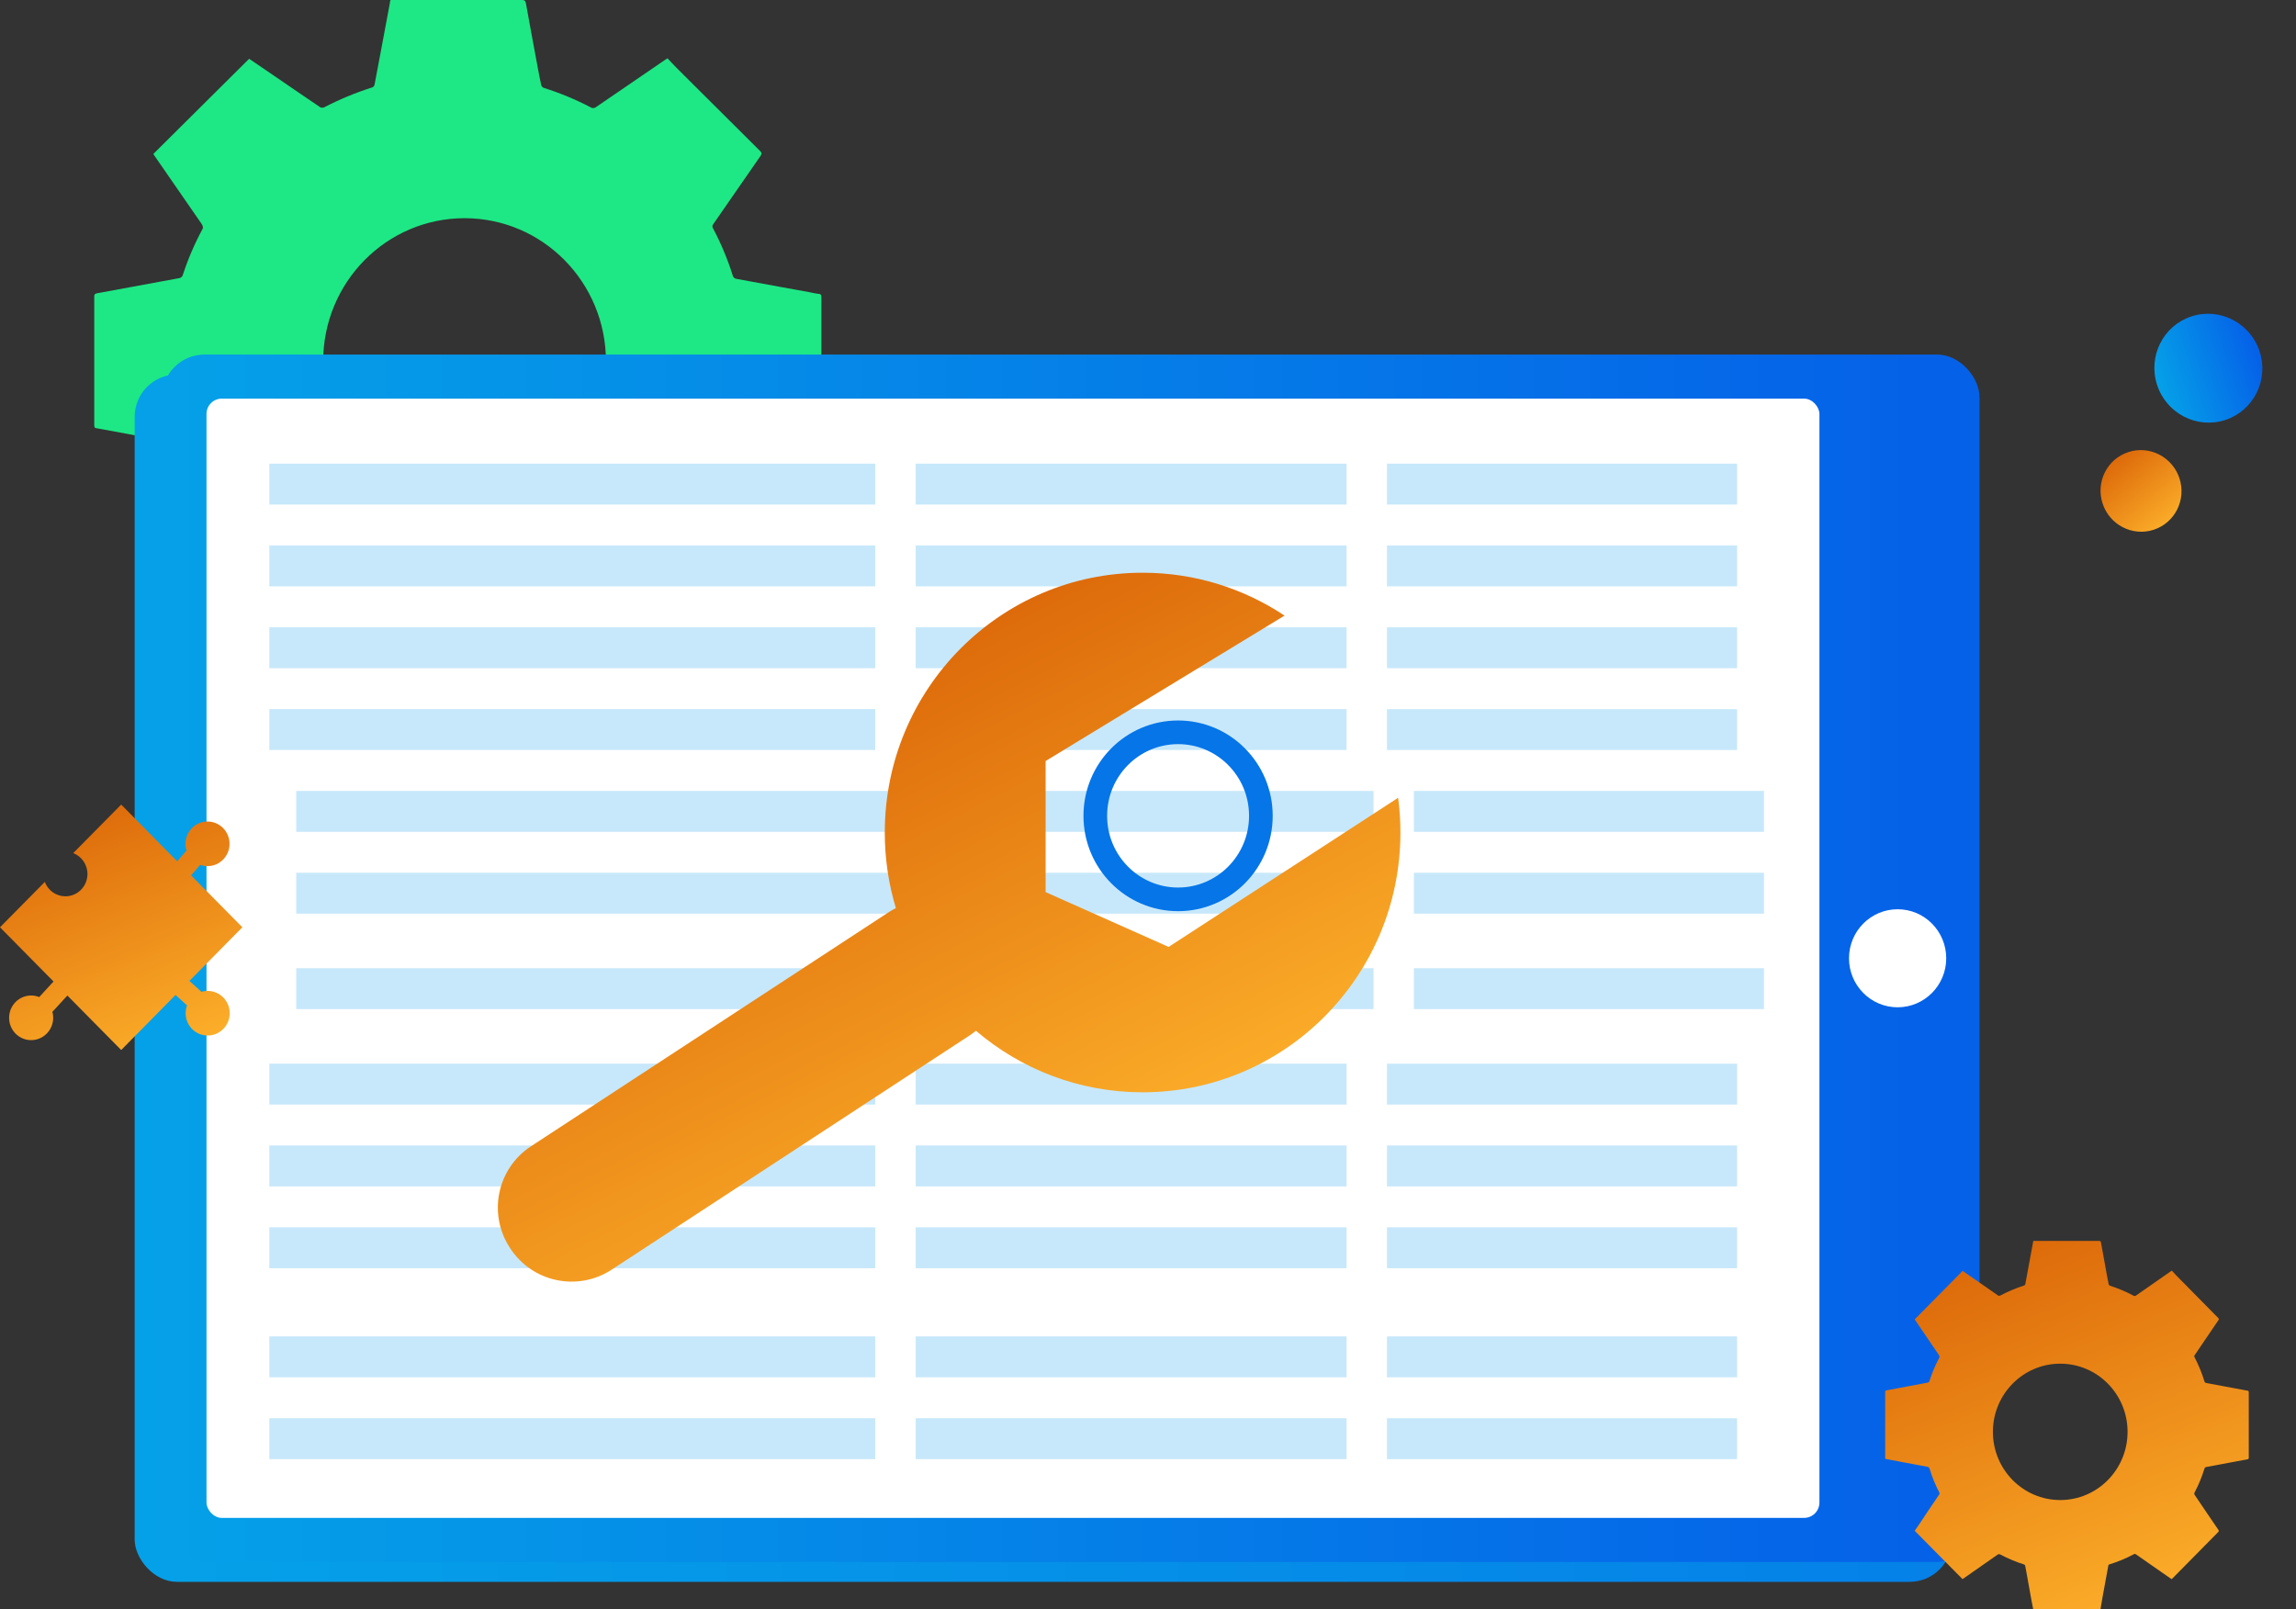 <?xml version="1.0" encoding="UTF-8"?>
<svg width="117px" height="82px" viewBox="0 0 117 82" version="1.1" xmlns="http://www.w3.org/2000/svg" xmlns:xlink="http://www.w3.org/1999/xlink">
    <rect x="0" y="0" width="117" height="82" fill="#333333" stroke="none"/>
    <title>Group 12 Copy</title>
    <defs>
        <linearGradient x1="-26.899%" y1="126.013%" x2="-0.961%" y2="100.373%" id="linearGradient-1">
            <stop stop-color="#3DBA85" offset="0%"></stop>
            <stop stop-color="#1DE885" offset="100%"></stop>
        </linearGradient>
        <linearGradient x1="-0.618%" y1="50%" x2="195.013%" y2="47.744%" id="linearGradient-2">
            <stop stop-color="#05A1E8" offset="0%"></stop>
            <stop stop-color="#0562E8" offset="100%"></stop>
        </linearGradient>
        <linearGradient x1="-0.618%" y1="50%" x2="96.185%" y2="50%" id="linearGradient-3">
            <stop stop-color="#05A1E8" offset="0%"></stop>
            <stop stop-color="#0562E8" offset="100%"></stop>
        </linearGradient>
        <linearGradient x1="19.074%" y1="-28.345%" x2="74.691%" y2="112.548%" id="linearGradient-4">
            <stop stop-color="#D35400" offset="0%"></stop>
            <stop stop-color="#FFB62D" offset="100%"></stop>
        </linearGradient>
        <linearGradient x1="19.074%" y1="-28.345%" x2="74.691%" y2="112.548%" id="linearGradient-5">
            <stop stop-color="#D35400" offset="0%"></stop>
            <stop stop-color="#FFB62D" offset="100%"></stop>
        </linearGradient>
        <linearGradient x1="-0.618%" y1="50%" x2="96.185%" y2="50%" id="linearGradient-6">
            <stop stop-color="#05A1E8" offset="0%"></stop>
            <stop stop-color="#0562E8" offset="100%"></stop>
        </linearGradient>
        <linearGradient x1="18.924%" y1="-28.345%" x2="74.81%" y2="112.548%" id="linearGradient-7">
            <stop stop-color="#D35400" offset="0%"></stop>
            <stop stop-color="#FFB62D" offset="100%"></stop>
        </linearGradient>
        <linearGradient x1="18.282%" y1="1.63%" x2="75.323%" y2="88.618%" id="linearGradient-8">
            <stop stop-color="#D35400" offset="0%"></stop>
            <stop stop-color="#FFB62D" offset="100%"></stop>
        </linearGradient>
    </defs>
    <g id="Page-1" stroke="none" stroke-width="1" fill="none" fill-rule="evenodd">
        <g id="Artboard" transform="translate(-2, -19)">
            <g id="Group-12-Copy" transform="translate(2, 19)">
                <path d="M26.607,0 C26.742,0 26.775,0.051 26.799,0.168 C27,1.286 27.211,2.404 27.417,3.526 C27.468,3.796 27.52,4.071 27.581,4.341 C27.6,4.402 27.644,4.451 27.703,4.476 C28.532,4.736 29.336,5.069 30.105,5.473 C30.192,5.528 30.305,5.518 30.382,5.45 C31.543,4.649 32.724,3.857 33.876,3.06 L34.016,2.972 C34.171,3.135 34.326,3.307 34.485,3.466 L38.728,7.69 C38.817,7.779 38.831,7.835 38.757,7.942 L36.344,11.426 C36.29,11.493 36.29,11.588 36.344,11.654 C36.747,12.416 37.079,13.213 37.337,14.034 C37.357,14.13 37.437,14.201 37.534,14.211 C38.78,14.435 40.026,14.677 41.281,14.896 C41.422,14.93 41.564,14.956 41.707,14.975 C41.839,14.975 41.857,15.045 41.857,15.162 L41.857,21.65 C41.857,21.771 41.857,21.823 41.698,21.851 C40.682,22.028 39.67,22.223 38.658,22.409 C38.288,22.479 37.918,22.549 37.548,22.61 C37.441,22.618 37.353,22.696 37.333,22.801 C37.079,23.605 36.752,24.385 36.354,25.13 C36.291,25.216 36.291,25.332 36.354,25.419 C37.155,26.569 37.946,27.747 38.747,28.879 C38.817,28.977 38.817,29.033 38.747,29.117 L34.091,33.747 L33.993,33.831 L33.014,33.165 L30.358,31.348 C30.29,31.298 30.197,31.298 30.129,31.348 C29.347,31.756 28.529,32.09 27.684,32.345 C27.603,32.354 27.541,32.422 27.539,32.503 C27.342,33.575 27.142,34.646 26.939,35.717 C26.88,36.081 26.816,36.452 26.747,36.831 L19.885,36.831 L19.66,35.671 C19.501,34.818 19.347,33.966 19.192,33.118 C19.15,32.904 19.117,32.694 19.07,32.485 C19.056,32.434 19.02,32.391 18.972,32.368 C18.12,32.103 17.294,31.764 16.504,31.353 C16.439,31.325 16.366,31.325 16.302,31.353 L12.789,33.761 L12.682,33.826 L7.815,28.996 C7.993,28.744 8.18,28.469 8.368,28.199 C8.992,27.268 9.631,26.336 10.283,25.405 C10.35,25.333 10.361,25.227 10.312,25.144 C9.911,24.401 9.586,23.621 9.342,22.815 C9.307,22.682 9.189,22.588 9.052,22.582 L6.644,22.139 L4.93,21.823 C4.822,21.823 4.803,21.757 4.803,21.664 L4.803,15.115 C4.803,14.994 4.845,14.961 4.958,14.943 L9.108,14.179 C9.21,14.173 9.296,14.101 9.319,14.002 C9.581,13.199 9.915,12.421 10.316,11.678 C10.377,11.57 10.316,11.501 10.279,11.417 L7.876,7.942 C7.853,7.911 7.833,7.878 7.815,7.844 L12.696,2.995 L13.927,3.834 C14.724,4.378 15.52,4.928 16.321,5.468 C16.385,5.496 16.458,5.496 16.522,5.468 C17.308,5.06 18.127,4.721 18.972,4.453 C19.027,4.431 19.068,4.384 19.084,4.327 C19.351,2.93 19.609,1.532 19.871,0.135 C19.871,0.093 19.871,0.051 19.909,0 L26.607,0 Z M23.673,11.119 C19.694,11.119 16.468,14.385 16.468,18.415 C16.468,22.445 19.694,25.712 23.673,25.712 C27.653,25.712 30.878,22.445 30.878,18.415 C30.878,14.385 27.653,11.119 23.673,11.119 Z" id="Combined-Shape-Copy-15" fill="url(#linearGradient-1)" fill-rule="nonzero"></path>
                <g id="Group-7-Copy" transform="translate(6.862, 18.068)" fill-rule="nonzero">
                    <rect id="Rectangle" fill="url(#linearGradient-2)" x="0" y="1.014" width="92.608" height="61.528" rx="2.16"></rect>
                    <rect id="Rectangle" fill="url(#linearGradient-3)" x="1.399" y="0" width="92.608" height="61.528" rx="2.16"></rect>
                    <rect id="Rectangle" fill="#FFFFFF" x="3.661" y="2.245" width="82.192" height="57.038" rx="0.782"></rect>
                    <ellipse id="Oval" fill="#FFFFFF" cx="89.837" cy="30.765" rx="2.477" ry="2.498"></ellipse>
                </g>
                <path d="M106.968,63.237 C107.035,63.237 107.052,63.263 107.064,63.323 C107.164,63.892 107.27,64.462 107.373,65.034 C107.398,65.171 107.424,65.311 107.455,65.449 C107.464,65.48 107.486,65.505 107.516,65.518 C107.93,65.65 108.332,65.82 108.717,66.025 C108.76,66.053 108.817,66.049 108.855,66.014 C109.436,65.605 110.026,65.202 110.602,64.796 L110.672,64.751 C110.75,64.834 110.827,64.922 110.907,65.003 L113.028,67.155 C113.073,67.2 113.08,67.229 113.042,67.283 L111.836,69.058 C111.809,69.092 111.809,69.14 111.836,69.174 C112.037,69.563 112.204,69.968 112.333,70.387 C112.343,70.435 112.383,70.472 112.431,70.477 C113.054,70.591 113.677,70.714 114.305,70.826 C114.375,70.843 114.446,70.856 114.518,70.866 C114.583,70.866 114.593,70.902 114.593,70.961 L114.593,74.267 C114.593,74.328 114.593,74.354 114.513,74.369 C114.005,74.459 113.499,74.559 112.993,74.653 C112.808,74.689 112.623,74.725 112.438,74.755 C112.385,74.76 112.341,74.8 112.331,74.853 C112.204,75.263 112.04,75.66 111.841,76.039 C111.81,76.083 111.81,76.142 111.841,76.186 C112.242,76.772 112.637,77.373 113.038,77.949 C113.073,77.999 113.073,78.028 113.038,78.07 L110.71,80.429 L110.661,80.472 L110.171,80.133 L108.843,79.207 C108.809,79.181 108.763,79.181 108.729,79.207 C108.338,79.415 107.928,79.585 107.506,79.715 C107.465,79.72 107.434,79.754 107.434,79.796 C107.335,80.341 107.235,80.887 107.134,81.433 C107.104,81.618 107.072,81.807 107.038,82 L103.607,82 L103.494,81.409 C103.415,80.975 103.338,80.541 103.26,80.109 C103.239,80 103.223,79.893 103.199,79.786 C103.192,79.76 103.174,79.739 103.15,79.727 C102.724,79.592 102.311,79.419 101.916,79.209 C101.884,79.195 101.847,79.195 101.815,79.209 L100.059,80.436 L100.005,80.469 L97.572,78.009 C97.661,77.881 97.754,77.741 97.848,77.603 C98.16,77.128 98.48,76.654 98.806,76.179 C98.839,76.143 98.845,76.089 98.82,76.046 C98.62,75.668 98.457,75.271 98.335,74.86 C98.318,74.792 98.259,74.744 98.19,74.741 L96.986,74.516 L96.129,74.354 C96.075,74.354 96.066,74.321 96.066,74.274 L96.066,70.937 C96.066,70.876 96.087,70.859 96.143,70.85 L98.218,70.46 C98.269,70.458 98.312,70.421 98.323,70.37 C98.455,69.961 98.621,69.565 98.822,69.186 C98.853,69.132 98.822,69.096 98.804,69.053 L97.602,67.283 C97.591,67.267 97.581,67.251 97.572,67.233 L100.012,64.763 L100.628,65.19 C101.026,65.468 101.424,65.748 101.825,66.023 C101.857,66.037 101.893,66.037 101.925,66.023 C102.318,65.815 102.728,65.642 103.15,65.506 C103.178,65.494 103.198,65.471 103.206,65.442 C103.34,64.73 103.469,64.018 103.6,63.306 C103.6,63.285 103.6,63.263 103.619,63.237 L106.968,63.237 Z M104.986,69.492 C103.091,69.492 101.555,71.047 101.555,72.966 C101.555,74.885 103.091,76.441 104.986,76.441 C106.881,76.441 108.417,74.885 108.417,72.966 C108.417,71.047 106.881,69.492 104.986,69.492 Z" id="Combined-Shape-Copy-16" fill="url(#linearGradient-4)" fill-rule="nonzero"></path>
                <path d="M6.176,41 L9.031,43.892 L9.503,43.342 C9.483,43.279 9.469,43.213 9.46,43.145 L9.452,43.021 C9.441,42.393 9.935,41.875 10.555,41.864 C11.175,41.853 11.686,42.354 11.697,42.981 C11.708,43.609 11.214,44.127 10.594,44.138 C10.455,44.141 10.322,44.118 10.199,44.073 L9.738,44.608 L12.351,47.254 L9.653,49.986 L10.265,50.542 C10.328,50.523 10.393,50.51 10.459,50.503 L10.582,50.496 C11.202,50.496 11.705,51.005 11.705,51.633 C11.705,52.261 11.202,52.77 10.582,52.77 C9.961,52.77 9.459,52.261 9.459,51.633 C9.459,51.493 9.484,51.358 9.53,51.234 L8.946,50.702 L6.176,53.508 L3.434,50.732 L2.669,51.564 C2.687,51.628 2.699,51.694 2.705,51.763 L2.71,51.887 C2.699,52.515 2.187,53.015 1.567,53.004 C0.947,52.993 0.453,52.475 0.464,51.847 C0.475,51.219 0.986,50.719 1.606,50.73 C1.745,50.732 1.877,50.76 1.999,50.809 L2.727,50.016 L3.21520588e-13,47.254 L2.284,44.942 C2.442,45.364 2.841,45.667 3.314,45.675 C3.934,45.686 4.445,45.186 4.456,44.558 C4.465,44.065 4.162,43.64 3.732,43.474 L6.176,41 Z" id="Combined-Shape-Copy" fill="url(#linearGradient-5)" fill-rule="nonzero"></path>
                <ellipse id="Oval-Copy-10" fill="url(#linearGradient-6)" fill-rule="nonzero" transform="translate(112.534, 18.763) rotate(-18) translate(-112.534, -18.763) " cx="112.534" cy="18.763" rx="2.748" ry="2.776"></ellipse>
                <ellipse id="Oval-Copy-11" fill="url(#linearGradient-7)" fill-rule="nonzero" transform="translate(109.103, 25.017) rotate(-18) translate(-109.103, -25.017) " cx="109.103" cy="25.017" rx="2.061" ry="2.082"></ellipse>
                <g id="Group-10" opacity="0.224" transform="translate(13.724, 23.627)" fill="#0598E8">
                    <rect id="Rectangle" x="0" y="0" width="30.878" height="2.085"></rect>
                    <rect id="Rectangle-Copy-42" x="0" y="4.169" width="30.878" height="2.085"></rect>
                    <rect id="Rectangle-Copy-78" x="0" y="8.339" width="30.878" height="2.085"></rect>
                    <rect id="Rectangle-Copy-81" x="0" y="12.508" width="30.878" height="2.085"></rect>
                    <rect id="Rectangle-Copy-84" x="1.372" y="16.678" width="30.878" height="2.085"></rect>
                    <rect id="Rectangle-Copy-87" x="1.372" y="20.847" width="30.878" height="2.085"></rect>
                    <rect id="Rectangle-Copy-90" x="1.372" y="25.712" width="30.878" height="2.085"></rect>
                    <rect id="Rectangle-Copy-93" x="0" y="30.576" width="30.878" height="2.085"></rect>
                    <rect id="Rectangle-Copy-96" x="0" y="34.746" width="30.878" height="2.085"></rect>
                    <rect id="Rectangle-Copy-102" x="0" y="38.915" width="30.878" height="2.085"></rect>
                    <rect id="Rectangle-Copy-105" x="0" y="44.475" width="30.878" height="2.085"></rect>
                    <rect id="Rectangle-Copy-108" x="0" y="48.644" width="30.878" height="2.085"></rect>
                    <rect id="Rectangle-Copy-4" x="32.937" y="0" width="21.958" height="2.085"></rect>
                    <rect id="Rectangle-Copy-43" x="32.937" y="4.169" width="21.958" height="2.085"></rect>
                    <rect id="Rectangle-Copy-79" x="32.937" y="8.339" width="21.958" height="2.085"></rect>
                    <rect id="Rectangle-Copy-82" x="32.937" y="12.508" width="21.958" height="2.085"></rect>
                    <rect id="Rectangle-Copy-85" x="34.309" y="16.678" width="21.958" height="2.085"></rect>
                    <rect id="Rectangle-Copy-88" x="34.309" y="20.847" width="21.958" height="2.085"></rect>
                    <rect id="Rectangle-Copy-91" x="34.309" y="25.712" width="21.958" height="2.085"></rect>
                    <rect id="Rectangle-Copy-94" x="32.937" y="30.576" width="21.958" height="2.085"></rect>
                    <rect id="Rectangle-Copy-97" x="32.937" y="34.746" width="21.958" height="2.085"></rect>
                    <rect id="Rectangle-Copy-103" x="32.937" y="38.915" width="21.958" height="2.085"></rect>
                    <rect id="Rectangle-Copy-106" x="32.937" y="44.475" width="21.958" height="2.085"></rect>
                    <rect id="Rectangle-Copy-109" x="32.937" y="48.644" width="21.958" height="2.085"></rect>
                    <rect id="Rectangle-Copy-41" x="56.953" y="0" width="17.841" height="2.085"></rect>
                    <rect id="Rectangle-Copy-77" x="56.953" y="4.169" width="17.841" height="2.085"></rect>
                    <rect id="Rectangle-Copy-80" x="56.953" y="8.339" width="17.841" height="2.085"></rect>
                </g>
                <g id="Group-9" transform="translate(25.381, 29.186)">
                    <path d="M32.844,0 C35.516,0 38.002,0.804 40.077,2.185 L40.076,2.186 L27.902,9.595 L27.902,16.275 L34.17,19.068 L45.865,11.469 C45.942,12.047 45.982,12.638 45.982,13.238 C45.982,20.55 40.1,26.477 32.844,26.477 C29.606,26.477 26.642,25.297 24.351,23.34 C24.242,23.43 24.127,23.515 24.005,23.595 L5.789,35.515 C4.065,36.643 1.753,36.16 0.625,34.436 L0.611,34.414 L0.611,34.414 L0.585,34.374 C-0.527,32.649 -0.039,30.35 1.679,29.226 L19.895,17.306 C20.018,17.226 20.143,17.154 20.271,17.09 C19.903,15.872 19.706,14.578 19.706,13.238 C19.706,5.927 25.588,0 32.844,0 Z" id="Combined-Shape" fill="url(#linearGradient-8)" fill-rule="nonzero"></path>
                    <ellipse id="Oval" stroke="#0575E8" stroke-width="1.205" cx="34.652" cy="12.388" rx="4.219" ry="4.256"></ellipse>
                </g>
                <g id="Group-11" opacity="0.224" transform="translate(70.677, 36.136)" fill="#0598E8">
                    <rect id="Rectangle-Copy-83" x="0" y="0" width="17.841" height="2.085"></rect>
                    <rect id="Rectangle-Copy-86" x="1.372" y="4.169" width="17.841" height="2.085"></rect>
                    <rect id="Rectangle-Copy-89" x="1.372" y="8.339" width="17.841" height="2.085"></rect>
                    <rect id="Rectangle-Copy-92" x="1.372" y="13.203" width="17.841" height="2.085"></rect>
                    <rect id="Rectangle-Copy-95" x="0" y="18.068" width="17.841" height="2.085"></rect>
                    <rect id="Rectangle-Copy-98" x="0" y="22.237" width="17.841" height="2.085"></rect>
                    <rect id="Rectangle-Copy-104" x="0" y="26.407" width="17.841" height="2.085"></rect>
                    <rect id="Rectangle-Copy-107" x="0" y="31.966" width="17.841" height="2.085"></rect>
                    <rect id="Rectangle-Copy-110" x="0" y="36.136" width="17.841" height="2.085"></rect>
                </g>
            </g>
        </g>
    </g>
</svg>